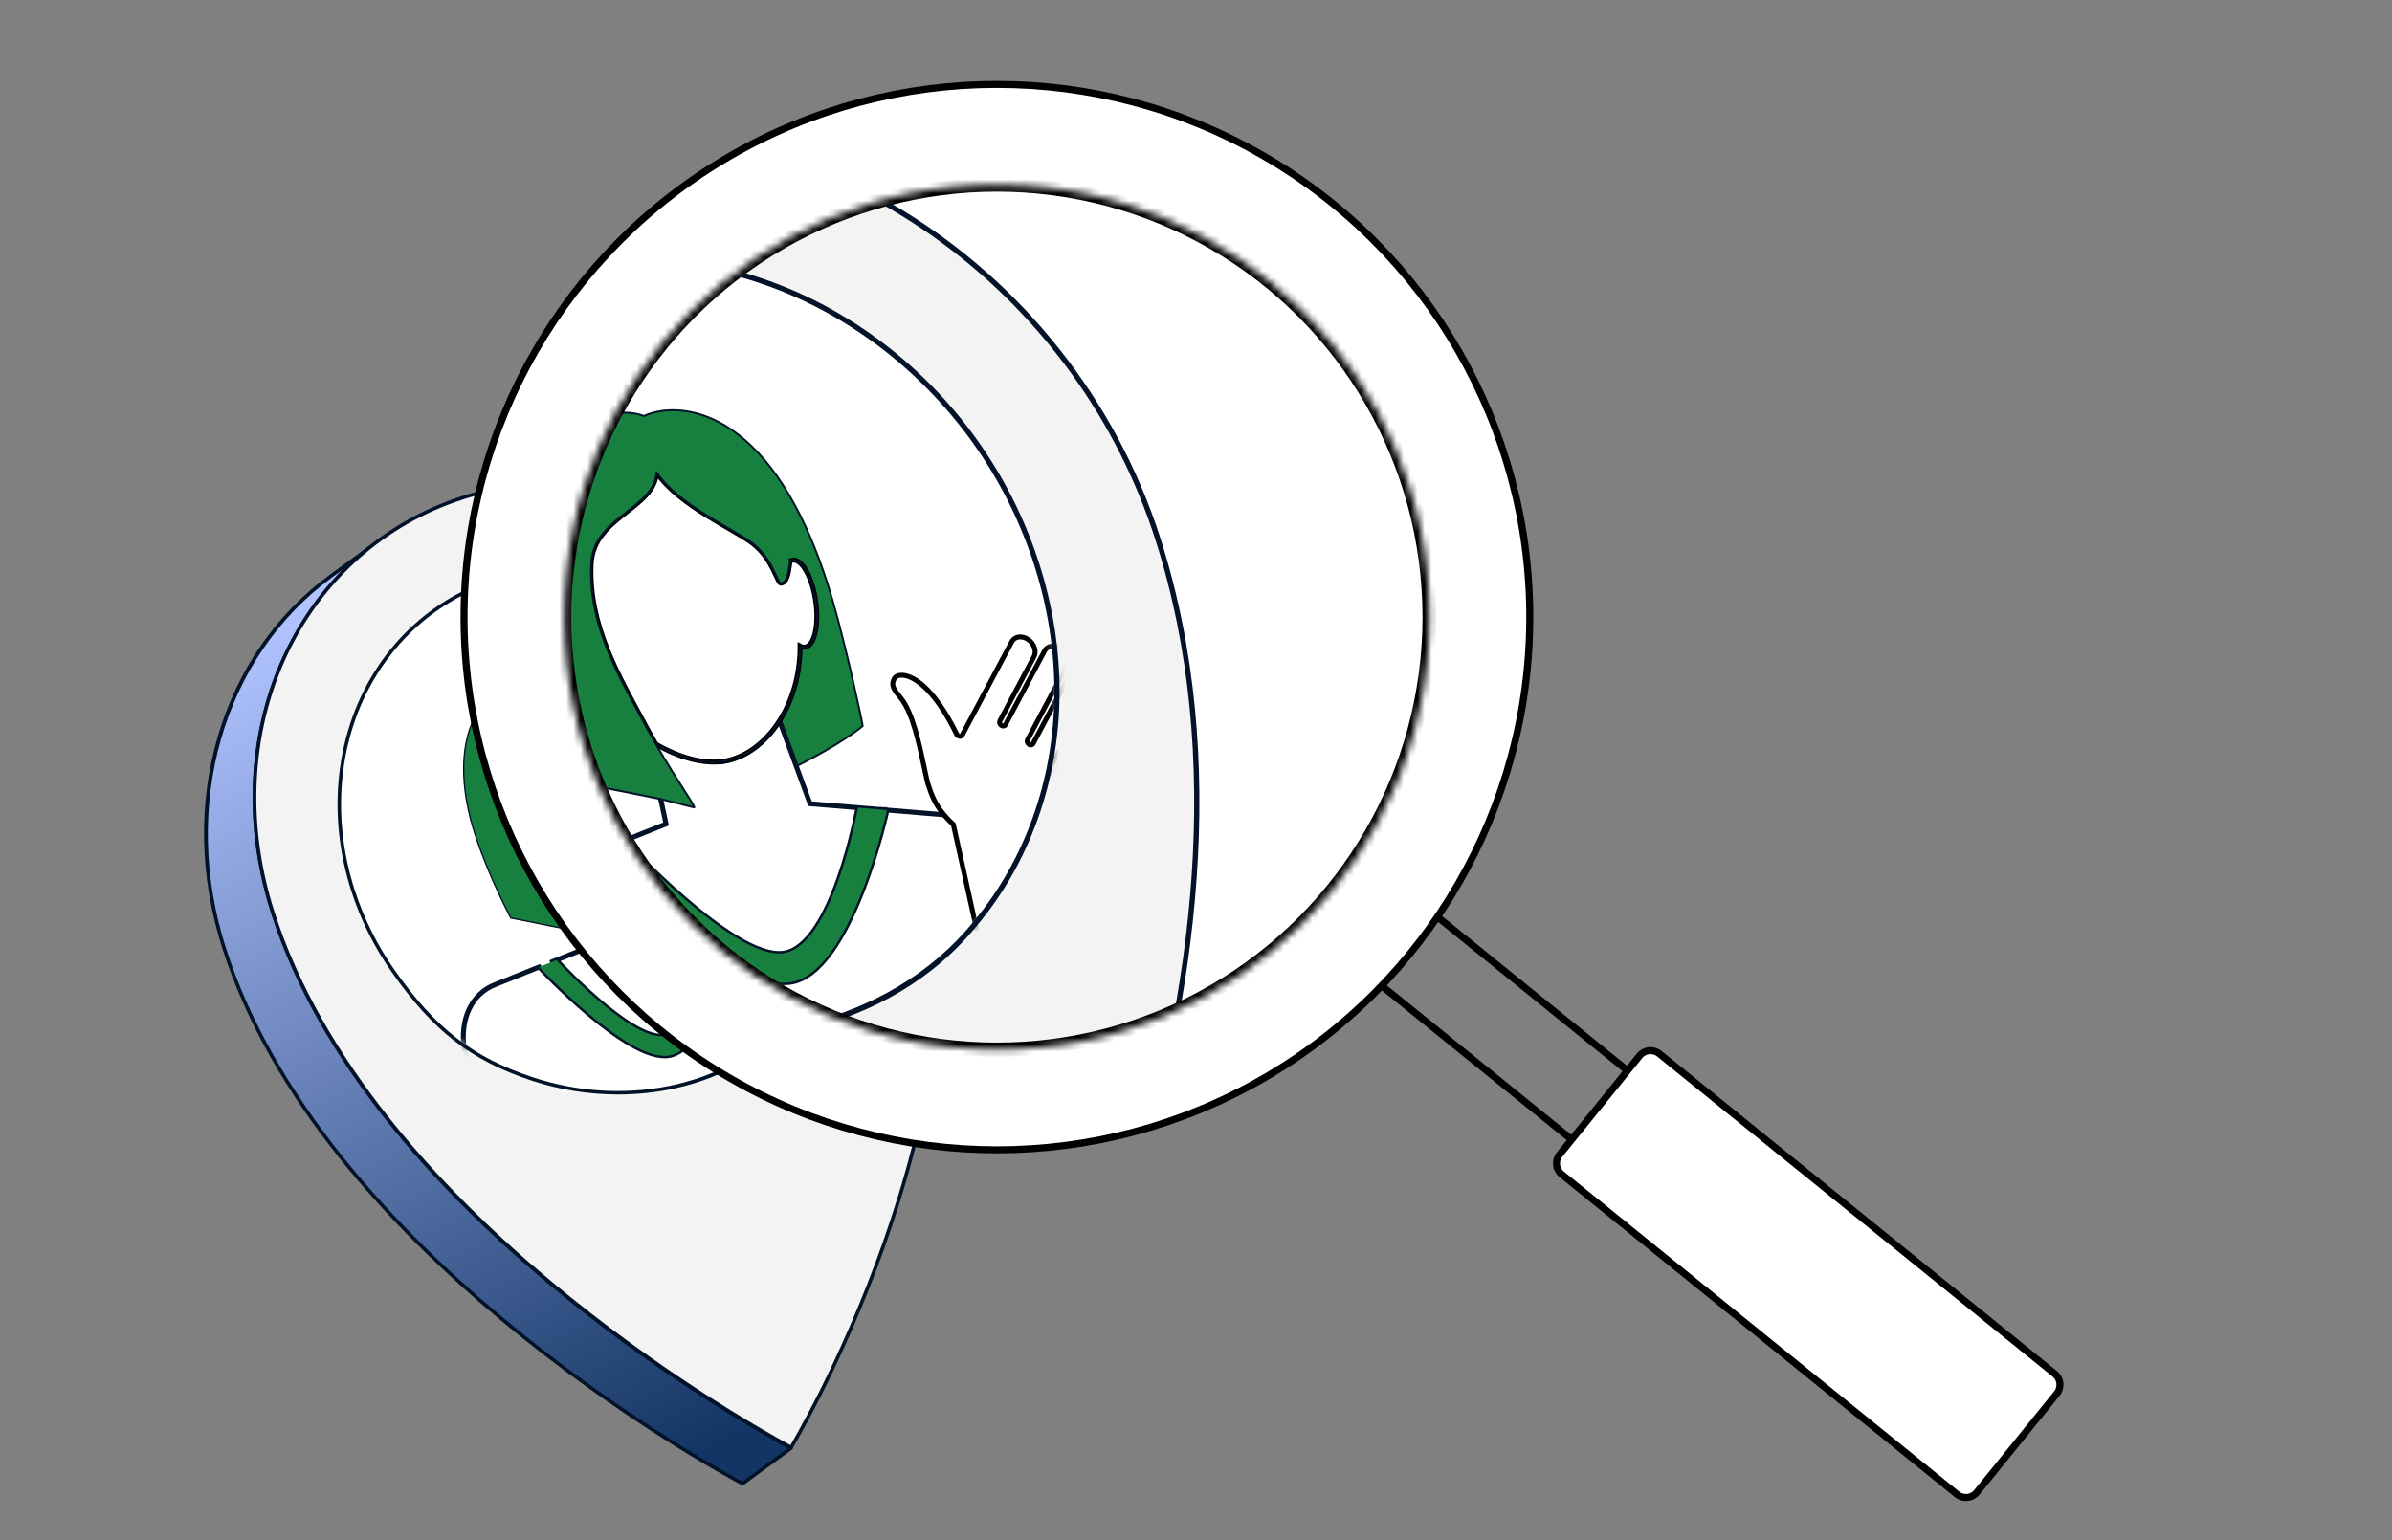 <svg width="340" height="219" viewBox="0 0 340 219" fill="none" xmlns="http://www.w3.org/2000/svg">
<rect x="0" y="0" width="340" height="219" fill="#808080" stroke="none"/>
<path d="M112.447 205.806L105.539 210.862C102.562 209.261 45.988 178.848 31.856 134.751C25.147 113.818 31.816 92.967 46.998 81.855L53.905 76.799C38.724 87.911 32.055 108.763 38.763 129.695C52.895 173.793 109.469 204.205 112.447 205.806Z" fill="url(#paint0_linear_383_5556)"/>
<path d="M105.544 211.19C105.504 211.19 105.463 211.18 105.426 211.16C99.321 207.879 45.388 177.858 31.622 134.906C28.358 124.72 28.137 114.25 30.983 104.628C33.768 95.21 39.257 87.293 46.855 81.731L53.763 76.675C53.874 76.593 54.031 76.618 54.112 76.729C54.194 76.841 54.17 76.997 54.058 77.079C38.596 88.397 32.547 109.542 39.007 129.697C52.712 172.464 106.484 202.392 112.571 205.664C112.646 205.704 112.696 205.781 112.702 205.867C112.708 205.953 112.669 206.035 112.6 206.086L105.692 211.142C105.649 211.174 105.597 211.19 105.544 211.19ZM48.838 80.9L47.151 82.135C31.689 93.452 25.64 114.598 32.099 134.753C45.706 177.21 98.804 207.016 105.524 210.645L111.985 205.916C104.424 201.808 52.064 172.08 38.53 129.85C35.266 119.664 35.045 109.194 37.891 99.572C40.032 92.332 43.771 85.978 48.838 80.9V80.9Z" fill="#021228"/>
<path d="M68.888 69.885C94.153 63.766 121.624 80.623 130.249 107.535C144.381 151.633 114.044 203.097 112.447 205.806C109.47 204.205 52.896 173.792 38.764 129.695C30.139 102.783 43.626 76.004 68.888 69.885Z" fill="#F3F3F3"/>
<path d="M112.446 206.056C112.406 206.056 112.365 206.046 112.328 206.026C106.223 202.745 52.29 172.725 38.524 129.771C36.29 122.801 35.479 115.741 36.113 108.787C36.726 102.066 38.65 95.784 41.832 90.115C47.67 79.716 57.257 72.445 68.828 69.642C94.175 63.503 121.836 80.466 130.486 107.459C144.255 150.423 115.936 200.378 112.662 205.933C112.615 206.012 112.532 206.056 112.446 206.056H112.446ZM79.426 68.885C75.925 68.885 72.414 69.288 68.946 70.129C57.512 72.898 48.038 80.083 42.269 90.361C35.857 101.783 34.666 116.092 39.001 129.619C52.559 171.926 105.328 201.669 112.353 205.471C116.135 199.002 143.555 149.877 130.009 107.611C122.622 84.56 101.255 68.885 79.426 68.885Z" fill="#021228"/>
<path d="M120.58 122.583C120.621 118.482 119.996 114.231 118.632 109.975C112.177 89.832 91.615 77.214 72.707 81.794C53.799 86.374 43.704 106.417 50.159 126.561C51.507 130.767 53.478 134.65 55.913 138.112C61.555 146.135 66.804 150.459 75.58 153.385C88.498 157.691 104.245 155.099 112.828 144.362C117.714 138.497 120.498 130.845 120.58 122.583Z" fill="white"/>
<mask id="mask0_383_5556" style="mask-type:alpha" maskUnits="userSpaceOnUse" x="48" y="80" width="73" height="76">
<path d="M120.58 122.583C120.621 118.482 119.996 114.231 118.632 109.975C112.177 89.832 91.615 77.214 72.707 81.794C53.799 86.374 43.704 106.417 50.159 126.561C51.507 130.767 53.478 134.65 55.913 138.112C61.555 146.135 66.804 150.459 75.58 153.385C88.498 157.691 104.245 155.099 112.828 144.362C117.714 138.497 120.498 130.845 120.58 122.583Z" fill="#B0C3FF"/>
</mask>
<g mask="url(#mask0_383_5556)">
<path d="M99.08 113.508C94.371 97.254 86.808 94.711 82.682 95.29C82.011 95.385 81.431 95.562 80.969 95.776C80.963 95.775 80.956 95.775 80.95 95.775C79.926 95.33 78.337 95.411 77.038 95.593C75.819 95.765 74.855 96.026 74.855 96.026C63.341 98.847 65.611 114.033 74.627 130.521L95.589 129.375C96.379 128.979 100.006 127.126 101.948 125.513C101.949 125.515 101.95 125.516 101.951 125.516C102.002 125.509 100.407 118.083 99.08 113.508Z" fill="#17803F"/>
<path d="M74.627 130.613C74.611 130.613 74.595 130.609 74.581 130.6C74.566 130.592 74.555 130.58 74.547 130.565C71.306 124.639 68.98 118.927 67.82 114.048C66.568 108.784 66.634 104.527 68.015 101.394C69.257 98.577 71.55 96.741 74.833 95.936C74.841 95.934 75.814 95.672 77.026 95.502C78.231 95.333 79.887 95.227 80.96 95.679C81.458 95.452 82.049 95.287 82.67 95.199C84.213 94.982 87.311 95.06 90.723 98.017C94.235 101.06 97.077 106.265 99.169 113.482C99.916 116.06 100.71 119.41 101.116 121.178C101.368 122.276 101.61 123.362 101.795 124.236C102.065 125.509 102.055 125.525 102.028 125.566C102.018 125.581 102.004 125.593 101.987 125.601C100.023 127.223 96.349 129.097 95.63 129.457C95.619 129.463 95.607 129.466 95.594 129.467L74.632 130.613L74.627 130.613ZM78.924 95.54C78.274 95.54 77.613 95.605 77.051 95.684C75.852 95.853 74.889 96.112 74.879 96.115C71.653 96.905 69.401 98.706 68.183 101.468C66.819 104.563 66.757 108.782 67.999 114.006C69.152 118.855 71.462 124.532 74.68 130.426L95.565 129.284C96.318 128.906 99.918 127.066 101.855 125.471C101.761 124.835 100.278 117.968 98.992 113.534C96.911 106.35 94.088 101.176 90.602 98.156C87.245 95.247 84.207 95.169 82.695 95.381C82.08 95.468 81.496 95.633 81.007 95.859C80.992 95.867 80.974 95.869 80.957 95.867C80.942 95.867 80.927 95.864 80.914 95.859C80.368 95.622 79.653 95.54 78.924 95.54Z" fill="#021228"/>
<path d="M103.808 133.533L103.808 133.534L104.285 133.574C104.285 133.574 100.845 149.267 95.003 150.088C89.168 150.908 76.676 137.518 76.647 137.487L70.387 139.994C67.086 141.242 65.326 144.917 66 149.133L68.996 160.619L117.737 153.997L113.198 137.283C112.223 136.389 111.686 135.597 111.346 134.905C111.209 134.63 111.104 134.371 111.016 134.127L103.808 133.533Z" fill="white" stroke="#021228" stroke-width="0.7"/>
<path d="M116.919 116.974C116.633 117.014 116.385 117.167 116.253 117.417L111.488 126.392C111.451 126.457 111.392 126.494 111.32 126.504C111.249 126.514 111.169 126.496 111.099 126.447C111.036 126.406 110.997 126.353 110.97 126.292L110.966 126.293C109.813 123.935 108.744 122.556 107.875 121.756C107.029 120.972 106.371 120.739 106.011 120.666C105.82 120.634 105.656 120.628 105.522 120.647C105.231 120.687 105.052 120.821 104.981 120.964C104.642 121.604 104.914 121.98 105.619 122.842C106.742 124.228 107.378 127.241 107.844 129.439C108.001 130.191 108.138 130.838 108.246 131.163L108.296 131.304C108.35 131.471 108.406 131.637 108.466 131.802C108.555 132.046 108.66 132.305 108.796 132.58C109.136 133.272 109.673 134.065 110.648 134.958L113.218 146.562L120.756 145.537L123.915 145.108L123.899 145.078L120.196 135.689C120.716 135.079 121.087 134.187 121.554 133.312L125.072 126.688C125.345 126.171 125.095 125.422 124.509 125.021C124.225 124.824 123.901 124.751 123.62 124.791C123.334 124.831 123.089 124.979 122.951 125.225L122.952 125.23L121.716 127.554L120.433 129.973C120.397 130.043 120.338 130.08 120.267 130.09C120.195 130.1 120.114 130.077 120.044 130.028C119.893 129.926 119.835 129.742 119.905 129.614L121.188 127.194L122.419 124.866L122.423 124.865L123.671 122.515C123.949 121.998 123.694 121.249 123.109 120.848C122.824 120.652 122.505 120.578 122.219 120.618C121.933 120.659 121.684 120.807 121.552 121.057L120.073 123.845L118.284 127.213C118.249 127.273 118.197 127.314 118.13 127.324C118.126 127.324 118.121 127.325 118.117 127.325C118.045 127.335 117.966 127.317 117.896 127.267C117.745 127.165 117.683 126.982 117.751 126.849L119.54 123.48L121.023 120.693L121.522 119.754C121.796 119.238 121.546 118.489 120.96 118.088C120.669 117.887 120.345 117.809 120.063 117.849C120.058 117.849 120.053 117.85 120.047 117.851C119.771 117.89 119.536 118.046 119.399 118.297L117.439 121.99L115.633 125.395C115.6 125.459 115.537 125.498 115.465 125.508C115.399 125.517 115.318 125.494 115.243 125.445C115.098 125.347 115.034 125.159 115.104 125.031L116.91 121.626L118.372 118.875C118.648 118.353 118.4 117.609 117.81 117.209C117.529 117.011 117.206 116.938 116.919 116.974Z" fill="white"/>
<path d="M113.147 146.664L110.565 135.006C109.732 134.239 109.126 133.458 108.715 132.62C108.592 132.375 108.486 132.125 108.38 131.834C108.321 131.668 108.264 131.5 108.21 131.332L108.16 131.194C108.047 130.853 107.905 130.175 107.754 129.458L107.752 129.448C107.289 127.261 106.655 124.266 105.549 122.9C104.835 122.027 104.534 121.612 104.901 120.921C104.994 120.731 105.217 120.597 105.51 120.555C105.654 120.535 105.828 120.542 106.027 120.576C106.443 120.659 107.109 120.92 107.938 121.688C108.989 122.656 110.026 124.172 111.02 126.192L111.023 126.192L111.055 126.255C111.078 126.306 111.108 126.343 111.15 126.369C111.201 126.406 111.256 126.421 111.308 126.413C111.353 126.407 111.387 126.384 111.409 126.346L116.172 117.374C116.313 117.108 116.581 116.928 116.907 116.882L116.908 116.882C117.232 116.843 117.58 116.934 117.863 117.133C118.486 117.555 118.751 118.356 118.454 118.918L116.992 121.669L115.186 125.074C115.139 125.16 115.191 125.298 115.296 125.369C115.35 125.405 115.41 125.423 115.454 125.417C115.499 125.41 115.535 125.387 115.552 125.353L119.318 118.254C119.466 117.983 119.727 117.803 120.035 117.76L120.056 117.757C120.365 117.714 120.716 117.806 121.014 118.012C121.635 118.438 121.901 119.239 121.605 119.797L117.833 126.892C117.787 126.982 117.838 127.117 117.948 127.191C117.997 127.226 118.054 127.241 118.105 127.234L118.131 127.324L118.119 127.232C118.154 127.227 118.183 127.205 118.205 127.167L121.472 121.014C121.61 120.751 121.879 120.574 122.208 120.527C122.529 120.482 122.868 120.57 123.162 120.773C123.787 121.2 124.052 122.002 123.753 122.559L122.484 124.95L122.48 124.951L121.271 127.237L119.988 129.656C119.939 129.746 119.988 129.878 120.097 129.952C120.149 129.988 120.208 130.006 120.255 129.999C120.3 129.993 120.331 129.971 120.352 129.931L121.636 127.511L122.855 125.22L122.855 125.218L122.872 125.18C123.019 124.916 123.281 124.746 123.608 124.7C123.925 124.655 124.273 124.745 124.563 124.945C125.185 125.371 125.45 126.172 125.154 126.731L121.637 133.355C121.514 133.586 121.396 133.82 121.283 134.046C120.971 134.667 120.675 135.254 120.303 135.706L123.983 145.039L124.06 145.181L113.147 146.664ZM105.685 120.728C105.631 120.728 105.581 120.731 105.535 120.737C105.307 120.77 105.131 120.869 105.065 121.004C104.754 121.59 104.983 121.918 105.691 122.784C106.826 124.185 107.465 127.205 107.932 129.409L107.934 129.42C108.077 130.101 108.225 130.805 108.334 131.134L108.384 131.273C108.437 131.44 108.494 131.606 108.553 131.771C108.657 132.055 108.76 132.299 108.88 132.539C109.285 133.363 109.884 134.132 110.711 134.89L110.732 134.91L110.739 134.938L113.29 146.459L123.783 145.033L120.091 135.672L120.127 135.63C120.502 135.189 120.801 134.594 121.118 133.963C121.232 133.736 121.35 133.501 121.474 133.269L124.992 126.645C125.245 126.166 125.006 125.471 124.459 125.097C124.205 124.922 123.905 124.844 123.634 124.882C123.375 124.918 123.167 125.047 123.046 125.246L123.035 125.273L121.798 127.597L120.515 130.016C120.467 130.108 120.384 130.167 120.28 130.181C120.187 130.194 120.081 130.166 119.992 130.103C119.806 129.976 119.732 129.742 119.825 129.569L121.108 127.151L122.361 124.781L122.365 124.781L123.591 122.472C123.847 121.995 123.608 121.3 123.058 120.924C122.801 120.747 122.509 120.671 122.233 120.709C121.959 120.748 121.747 120.887 121.634 121.1L118.366 127.256C118.314 127.346 118.236 127.401 118.144 127.414C118.138 127.415 118.132 127.416 118.125 127.417C118.032 127.43 117.931 127.403 117.844 127.342C117.657 127.216 117.581 126.98 117.67 126.806L119.46 123.437L121.442 119.711C121.696 119.232 121.457 118.538 120.909 118.163C120.649 117.983 120.346 117.902 120.077 117.94L120.062 117.942C119.807 117.977 119.601 118.119 119.48 118.341L115.715 125.438C115.67 125.525 115.584 125.584 115.479 125.599C115.39 125.611 115.288 125.584 115.193 125.522C115.007 125.396 114.932 125.156 115.024 124.987L116.83 121.582L118.291 118.832C118.546 118.351 118.307 117.656 117.759 117.285C117.511 117.11 117.21 117.031 116.931 117.065C116.665 117.102 116.447 117.246 116.335 117.46L111.569 126.435C111.545 126.478 111.512 126.515 111.471 126.543C111.43 126.571 111.383 126.589 111.334 126.595C111.235 126.609 111.133 126.583 111.046 126.522C110.995 126.488 110.952 126.444 110.92 126.392L110.918 126.392L110.884 126.333C109.891 124.303 108.858 122.786 107.813 121.823C107.015 121.084 106.383 120.835 105.993 120.756C105.881 120.737 105.778 120.728 105.685 120.728Z" fill="#021228"/>
<path d="M78.774 136.633L78.213 136.858C78.213 136.858 78.213 136.858 78.213 136.858L78.774 136.633ZM93.982 125.003C92.578 127.203 90.585 128.619 88.546 128.906C86.71 129.164 80.046 125.628 82.123 127.248C79.777 125.418 82.587 132.516 82.587 132.516L83.099 134.904L79.067 136.516C79.092 136.544 89.614 147.97 94.356 147.304L94.364 147.303C99.107 146.621 101.504 133.343 101.504 133.343L103.808 133.534C103.809 133.534 103.809 133.533 103.809 133.533L103.809 133.533L96.908 132.964L95.589 129.375L93.982 125.003Z" fill="white" stroke="#021228" stroke-width="0.7"/>
<path d="M101.505 133.343C101.505 133.343 99.108 146.621 94.365 147.303L94.356 147.304C89.615 147.97 79.093 136.544 79.068 136.516L79.067 136.516L78.775 136.633L78.214 136.858L76.648 137.487L76.648 137.487C76.677 137.518 89.17 150.908 95.005 150.088C100.847 149.267 104.287 133.574 104.287 133.574L103.809 133.534L101.505 133.343Z" fill="#17803F"/>
<path d="M97.489 113.855C97.229 111.549 96.27 109.637 95.356 109.593C95.314 109.591 95.271 109.592 95.23 109.598C95.147 109.61 95.067 109.638 94.995 109.679L94.993 109.688C94.877 110.217 94.857 111.705 94.136 111.816L94.135 111.816H94.133C93.769 111.86 93.38 109.526 91.417 108.001C89.649 106.632 84.354 104.387 82.189 101.185C81.962 104.713 76.1 105.433 75.911 110.007C75.665 115.906 78.603 120.765 81.04 125.305C81.405 125.984 81.768 126.634 82.122 127.249C84.401 128.57 86.71 129.164 88.545 128.906C90.585 128.619 92.577 127.204 93.982 125.003C95.183 123.12 95.954 120.662 95.954 117.846C96.071 117.909 96.189 117.946 96.306 117.952C96.348 117.954 96.39 117.952 96.431 117.947C97.27 117.829 97.742 116.058 97.489 113.855Z" fill="white"/>
<path d="M87.659 129.058C85.974 129.058 84.028 128.459 82.077 127.328C82.063 127.32 82.051 127.308 82.043 127.295C81.672 126.651 81.311 126.002 80.959 125.349C80.763 124.983 80.563 124.615 80.363 124.245C78.017 119.922 75.592 115.452 75.82 110.003C75.922 107.515 77.637 106.178 79.295 104.885C80.683 103.802 81.995 102.78 82.098 101.179C82.099 101.16 82.106 101.142 82.118 101.127C82.13 101.112 82.147 101.101 82.165 101.096C82.184 101.091 82.204 101.092 82.222 101.099C82.24 101.105 82.255 101.118 82.266 101.133C83.778 103.37 86.875 105.163 89.137 106.472C90.107 107.034 90.945 107.519 91.474 107.928C92.755 108.924 93.377 110.263 93.748 111.063C93.889 111.367 94.049 111.711 94.124 111.725C94.631 111.641 94.755 110.711 94.837 110.096C94.86 109.926 94.879 109.78 94.903 109.669C94.909 109.643 94.927 109.612 94.95 109.599C95.032 109.552 95.123 109.521 95.217 109.507C95.265 109.501 95.313 109.499 95.361 109.501C96.336 109.548 97.311 111.456 97.58 113.845C97.84 116.108 97.352 117.91 96.445 118.038C96.397 118.044 96.349 118.046 96.302 118.044C96.214 118.039 96.128 118.02 96.046 117.989C96.021 120.613 95.336 123.052 94.059 125.052C92.647 127.267 90.642 128.704 88.558 128.997C88.26 129.038 87.96 129.059 87.659 129.058ZM82.19 127.181C84.457 128.491 86.709 129.071 88.533 128.815C90.563 128.53 92.52 127.122 93.904 124.953C95.185 122.947 95.862 120.489 95.863 117.846C95.863 117.83 95.867 117.814 95.875 117.8C95.883 117.787 95.894 117.775 95.908 117.767C95.921 117.759 95.937 117.754 95.953 117.754C95.969 117.754 95.985 117.757 95.999 117.765C96.105 117.823 96.21 117.855 96.311 117.86C96.348 117.862 96.383 117.861 96.419 117.856C97.199 117.746 97.638 115.956 97.397 113.866V113.865C97.147 111.641 96.21 109.726 95.352 109.685C95.315 109.683 95.279 109.684 95.243 109.689C95.185 109.698 95.129 109.715 95.076 109.741C95.056 109.841 95.039 109.971 95.019 110.12C94.929 110.792 94.794 111.808 94.151 111.907C94.147 111.907 94.144 111.908 94.14 111.908C93.947 111.927 93.824 111.662 93.582 111.14C93.217 110.355 92.607 109.041 91.361 108.074C90.842 107.672 90.009 107.19 89.045 106.631C86.836 105.353 83.835 103.615 82.256 101.44C82.038 102.979 80.759 103.977 79.409 105.03C77.783 106.297 76.103 107.608 76.003 110.011C75.778 115.409 78.191 119.857 80.525 124.158C80.725 124.528 80.925 124.896 81.121 125.262C81.468 125.907 81.825 126.547 82.19 127.181Z" fill="#021228"/>
<path d="M77.037 95.593C67.023 96.838 63.419 106.336 67.647 119.017C69.642 125.003 72.604 130.521 72.604 130.521L82.585 132.516L85.784 133.318C85.981 133.295 84.216 130.884 82.122 127.249C81.751 126.606 81.391 125.958 81.039 125.305C78.602 120.765 75.664 115.906 75.91 110.007C76.099 105.433 81.961 104.713 82.188 101.185C84.353 104.387 89.648 106.632 91.416 108.001C93.379 109.525 93.769 111.86 94.133 111.816H94.134L94.136 111.816C94.856 111.705 94.876 110.217 94.992 109.688L94.994 109.679" fill="#17803F"/>
<path d="M85.786 133.413C85.778 133.413 85.77 133.412 85.763 133.41L82.564 132.608L72.586 130.614C72.573 130.611 72.56 130.605 72.549 130.597C72.537 130.589 72.528 130.578 72.522 130.566C72.492 130.51 69.533 124.971 67.558 119.047C65.096 111.661 65.243 105.212 67.971 100.888C69.88 97.862 73.011 95.998 77.027 95.499C77.052 95.496 77.077 95.503 77.097 95.519C77.117 95.534 77.129 95.557 77.132 95.582C77.136 95.606 77.129 95.632 77.113 95.651C77.098 95.671 77.075 95.684 77.05 95.687C73.093 96.179 70.008 98.012 68.131 100.989C65.433 105.264 65.294 111.656 67.738 118.987C69.62 124.633 72.398 129.929 72.667 130.437L82.605 132.423L85.662 133.19C85.544 132.955 85.199 132.416 84.782 131.765C84.118 130.727 83.115 129.159 82.041 127.295C81.67 126.652 81.309 126.003 80.957 125.349C80.761 124.984 80.561 124.616 80.361 124.246C78.015 119.923 75.589 115.452 75.817 110.003C75.92 107.513 77.635 106.176 79.294 104.882C80.681 103.8 81.992 102.778 82.095 101.178C82.096 101.159 82.104 101.14 82.116 101.125C82.129 101.109 82.146 101.098 82.165 101.093C82.184 101.088 82.204 101.089 82.223 101.096C82.241 101.103 82.257 101.115 82.268 101.132C83.78 103.367 86.877 105.16 89.138 106.47C90.109 107.031 90.947 107.516 91.475 107.926C92.757 108.921 93.379 110.261 93.751 111.061C93.891 111.363 94.049 111.704 94.124 111.722C94.628 111.636 94.752 110.709 94.834 110.095C94.857 109.925 94.877 109.779 94.901 109.668C94.912 109.617 94.963 109.58 95.014 109.591C95.065 109.602 95.098 109.648 95.088 109.699C95.063 109.811 95.044 109.954 95.022 110.12C94.932 110.793 94.796 111.81 94.151 111.909C94.148 111.91 94.144 111.91 94.141 111.91C93.945 111.93 93.822 111.665 93.579 111.141C93.215 110.356 92.605 109.043 91.359 108.075C90.841 107.674 90.008 107.192 89.043 106.633C86.836 105.356 83.838 103.62 82.257 101.446C82.037 102.983 80.759 103.98 79.41 105.031C77.785 106.299 76.105 107.609 76.006 110.011C75.781 115.408 78.193 119.855 80.527 124.156C80.728 124.526 80.927 124.894 81.123 125.26C81.474 125.912 81.835 126.559 82.205 127.201C83.276 129.061 84.278 130.627 84.942 131.663C85.839 133.065 85.936 133.239 85.884 133.35C85.875 133.368 85.861 133.384 85.844 133.395C85.826 133.406 85.806 133.412 85.786 133.413Z" fill="#021228"/>
</g>
<path d="M87.864 155.612C83.684 155.612 79.465 154.943 75.502 153.622C66.946 150.77 61.581 146.605 55.71 138.256C53.194 134.679 51.246 130.769 49.922 126.637C46.641 116.397 47.545 105.56 52.403 96.905C56.782 89.106 63.972 83.653 72.649 81.551C91.652 76.948 112.387 89.664 118.871 109.898C120.214 114.087 120.873 118.356 120.832 122.586C120.749 130.785 117.976 138.575 113.022 144.522C108.914 149.662 102.987 153.203 95.884 154.759C93.283 155.329 90.581 155.612 87.864 155.612ZM80.596 81.109C77.98 81.109 75.358 81.409 72.767 82.037C64.226 84.106 57.149 89.473 52.84 97.15C48.049 105.684 47.159 116.376 50.398 126.484C51.707 130.568 53.632 134.432 56.119 137.968C61.922 146.219 67.218 150.333 75.66 153.147C89.526 157.769 104.73 154.093 112.634 144.206C117.518 138.343 120.25 130.664 120.331 122.581C120.372 118.405 119.721 114.189 118.395 110.051C112.874 92.824 96.906 81.108 80.595 81.108L80.596 81.109Z" fill="#021228"/>
<circle cx="141.702" cy="87.743" r="75.743" fill="white" stroke="black" strokeLinecap="round" strokeLinejoin="round"/>
<path d="M278.183 212.474L221.98 166.962C221.122 166.267 220.99 165.007 221.685 164.149L223.401 162.03L231.332 152.235L233.048 150.117C233.743 149.258 235.003 149.126 235.861 149.821L292.063 195.333C292.922 196.028 293.054 197.287 292.359 198.145L280.996 212.178C280.301 213.036 279.041 213.169 278.183 212.474Z" fill="white"/>
<path d="M196.394 140.161L223.401 162.03M223.401 162.03L221.685 164.149C220.99 165.007 221.122 166.267 221.98 166.962L278.183 212.474C279.041 213.169 280.301 213.036 280.996 212.178L292.359 198.145C293.054 197.287 292.922 196.028 292.063 195.333L235.861 149.821C235.003 149.126 233.743 149.258 233.048 150.117L231.332 152.235M223.401 162.03L231.332 152.235M204.326 130.366L231.332 152.235" stroke="black"/>
<mask id="mask1_383_5556" style="mask-type:alpha" maskUnits="userSpaceOnUse" x="80" y="26" width="124" height="124">
<circle cx="141.702" cy="87.743" r="61.495" fill="black"/>
</mask>
<g mask="url(#mask1_383_5556)">
<path d="M138.178 222.251L127.938 229.745C123.525 227.373 39.663 182.29 18.714 116.923C8.77 85.894 18.655 54.985 41.16 38.513L51.399 31.018C28.895 47.49 19.009 78.399 28.953 109.428C49.902 174.796 133.764 219.878 138.178 222.251Z" fill="url(#paint1_linear_383_5556)"/>
<path d="M127.946 230.232C127.885 230.232 127.825 230.217 127.769 230.188C118.721 225.323 38.773 180.822 18.367 117.152C13.529 102.054 13.201 86.534 17.42 72.27C21.548 58.31 29.684 46.574 40.948 38.329L51.187 30.834C51.353 30.713 51.584 30.75 51.706 30.915C51.827 31.08 51.791 31.312 51.626 31.433C28.705 48.209 19.739 79.554 29.314 109.431C49.63 172.826 129.339 217.19 138.361 222.039C138.473 222.1 138.546 222.213 138.555 222.341C138.564 222.468 138.507 222.59 138.404 222.666L128.165 230.161C128.1 230.208 128.023 230.232 127.946 230.232ZM43.887 37.097L41.386 38.928C18.466 55.704 9.5 87.049 19.074 116.925C39.244 179.862 117.954 224.044 127.916 229.423L137.493 222.413C126.284 216.324 48.669 172.257 28.608 109.657C23.769 94.559 23.441 79.039 27.66 64.775C30.834 54.043 36.376 44.625 43.887 37.097V37.097Z" fill="#021228"/>
<path d="M73.607 20.77C111.057 11.698 151.78 36.686 164.565 76.58C185.513 141.947 140.543 218.235 138.176 222.251C133.763 219.878 49.901 174.796 28.952 109.428C16.167 69.535 36.16 29.84 73.607 20.77Z" fill="#F3F3F3"/>
<path d="M138.178 222.621C138.118 222.621 138.058 222.607 138.002 222.577C128.954 217.713 49.006 173.214 28.6 109.541C25.289 99.209 24.087 88.743 25.026 78.435C25.935 68.472 28.788 59.16 33.504 50.758C42.158 35.341 56.369 24.564 73.521 20.409C111.094 11.309 152.096 36.455 164.92 76.466C185.33 140.154 143.352 214.205 138.498 222.439C138.429 222.556 138.305 222.621 138.178 222.621H138.178ZM89.23 19.288C84.042 19.288 78.836 19.885 73.695 21.13C56.747 25.235 42.703 35.887 34.151 51.121C24.647 68.053 22.881 89.264 29.307 109.315C49.405 172.029 127.627 216.119 138.039 221.754C143.647 212.166 184.292 139.345 164.213 76.693C153.262 42.522 121.589 19.288 89.23 19.288Z" fill="#021228"/>
<path d="M150.234 98.886C150.294 92.806 149.368 86.504 147.346 80.197C137.777 50.337 107.297 31.634 79.269 38.423C51.241 45.212 36.277 74.922 45.846 104.782C47.844 111.017 50.766 116.774 54.375 121.905C62.739 133.798 70.519 140.208 83.528 144.544C102.676 150.927 126.02 147.086 138.743 131.17C145.986 122.476 150.112 111.133 150.234 98.886Z" fill="white"/>
<mask id="mask2_383_5556" style="mask-type:alpha" maskUnits="userSpaceOnUse" x="42" y="37" width="109" height="111">
<path d="M150.234 98.886C150.294 92.806 149.368 86.504 147.346 80.197C137.777 50.337 107.297 31.634 79.269 38.423C51.241 45.212 36.277 74.922 45.846 104.782C47.844 111.017 50.766 116.774 54.375 121.905C62.739 133.798 70.519 140.208 83.528 144.544C102.676 150.927 126.02 147.086 138.743 131.17C145.986 122.476 150.112 111.133 150.234 98.886Z" fill="#B0C3FF"/>
</mask>
<g mask="url(#mask2_383_5556)">
<path d="M118.363 85.434C111.382 61.339 100.172 57.569 94.056 58.429C93.061 58.569 92.201 58.831 91.515 59.148C91.506 59.147 91.497 59.147 91.488 59.147C89.97 58.488 87.615 58.607 85.689 58.878C83.881 59.132 82.453 59.519 82.453 59.519C65.385 63.701 68.751 86.212 82.115 110.653L113.188 108.954C114.359 108.367 119.735 105.62 122.614 103.23C122.616 103.233 122.617 103.234 122.618 103.234C122.694 103.223 120.33 92.215 118.363 85.434Z" fill="#17803F"/>
<path d="M82.117 110.789C82.092 110.789 82.068 110.782 82.047 110.77C82.026 110.758 82.009 110.74 81.997 110.718C77.193 101.933 73.745 93.467 72.026 86.235C70.17 78.432 70.268 72.12 72.315 67.476C74.155 63.3 77.556 60.579 82.422 59.386C82.433 59.383 83.876 58.995 85.672 58.743C87.459 58.492 89.913 58.335 91.503 59.005C92.242 58.669 93.118 58.423 94.038 58.294C96.325 57.972 100.917 58.088 105.976 62.47C111.182 66.982 115.395 74.696 118.496 85.395C119.604 89.216 120.78 94.183 121.382 96.803C121.756 98.43 122.114 100.04 122.389 101.336C122.789 103.223 122.773 103.248 122.734 103.307C122.72 103.33 122.698 103.348 122.673 103.359C119.762 105.764 114.316 108.542 113.25 109.076C113.234 109.084 113.215 109.089 113.197 109.09L82.124 110.789L82.117 110.789ZM88.485 58.799C87.522 58.799 86.543 58.896 85.71 59.013C83.932 59.263 82.504 59.647 82.49 59.651C77.707 60.822 74.369 63.492 72.564 67.586C70.542 72.175 70.45 78.428 72.291 86.172C74 93.36 77.424 101.775 82.195 110.512L113.154 108.82C114.27 108.259 119.606 105.531 122.478 103.167C122.338 102.224 120.14 92.045 118.234 85.471C115.148 74.823 110.964 67.153 105.797 62.676C100.82 58.364 96.317 58.248 94.076 58.564C93.163 58.692 92.298 58.937 91.574 59.272C91.551 59.283 91.525 59.287 91.499 59.284C91.477 59.283 91.456 59.279 91.435 59.272C90.626 58.921 89.566 58.799 88.485 58.799Z" fill="#021228"/>
<path d="M125.371 115.117L125.371 115.12L126.078 115.178C126.078 115.178 120.979 138.441 112.319 139.658C103.67 140.873 85.152 121.025 85.109 120.979L75.83 124.695C70.937 126.545 68.327 131.993 69.326 138.241L73.768 155.269L146.019 145.453L139.29 120.676C137.844 119.352 137.049 118.177 136.545 117.151C136.342 116.744 136.186 116.36 136.055 115.999L125.371 115.117Z" fill="white" stroke="#021228" stroke-width="0.7"/>
<path d="M144.807 90.571C144.384 90.63 144.016 90.858 143.82 91.228L136.756 104.532C136.702 104.628 136.614 104.684 136.508 104.699C136.402 104.713 136.284 104.686 136.18 104.613C136.087 104.553 136.03 104.473 135.99 104.384L135.983 104.385C134.274 100.89 132.689 98.846 131.401 97.66C130.148 96.498 129.173 96.152 128.638 96.045C128.355 95.997 128.112 95.987 127.913 96.015C127.483 96.076 127.216 96.274 127.112 96.486C126.609 97.434 127.012 97.991 128.057 99.27C129.721 101.324 130.665 105.79 131.355 109.049C131.588 110.164 131.791 111.122 131.951 111.604L132.026 111.813C132.105 112.061 132.189 112.307 132.277 112.552C132.409 112.914 132.564 113.297 132.767 113.705C133.271 114.73 134.066 115.905 135.512 117.23L139.321 134.43L150.495 132.912L155.178 132.276L155.154 132.231L149.665 118.314C150.436 117.409 150.987 116.086 151.679 114.79L156.893 104.971C157.298 104.205 156.928 103.094 156.059 102.5C155.637 102.208 155.158 102.1 154.741 102.159C154.317 102.218 153.953 102.437 153.749 102.802L153.751 102.81L151.918 106.255L150.016 109.841C149.963 109.943 149.876 109.999 149.77 110.014C149.664 110.029 149.544 109.995 149.44 109.922C149.217 109.77 149.131 109.498 149.234 109.307L151.136 105.721L152.961 102.27L152.967 102.269L154.817 98.785C155.228 98.019 154.851 96.909 153.983 96.315C153.561 96.023 153.088 95.914 152.665 95.974C152.241 96.033 151.871 96.253 151.675 96.624L149.483 100.756L146.831 105.749C146.78 105.838 146.702 105.899 146.604 105.913C146.597 105.914 146.59 105.915 146.583 105.915C146.477 105.93 146.359 105.903 146.255 105.83C146.032 105.678 145.94 105.406 146.041 105.209L148.693 100.216L150.891 96.084L151.632 94.693C152.037 93.927 151.667 92.817 150.798 92.222C150.367 91.924 149.886 91.809 149.469 91.868C149.461 91.869 149.453 91.87 149.445 91.871C149.036 91.928 148.686 92.16 148.483 92.533L145.579 98.007L142.901 103.055C142.853 103.149 142.759 103.206 142.653 103.221C142.554 103.235 142.434 103.201 142.323 103.129C142.109 102.983 142.014 102.704 142.118 102.514L144.795 97.467L146.961 93.39C147.371 92.616 147.003 91.512 146.128 90.919C145.712 90.626 145.233 90.518 144.807 90.571Z" fill="white" stroke="black" stroke-width="0.7"/>
<path d="M88.262 119.713L87.43 120.046C87.43 120.046 87.43 120.047 87.43 120.047L88.262 119.713ZM110.805 102.473C108.723 105.735 105.769 107.834 102.746 108.258C100.025 108.641 90.147 103.399 93.225 105.802C89.748 103.088 93.913 113.61 93.913 113.61L94.672 117.15L88.695 119.54C88.733 119.581 104.33 136.518 111.359 135.531L111.371 135.529C118.402 134.519 121.955 114.837 121.955 114.837L125.371 115.12C125.371 115.119 125.371 115.118 125.372 115.117L125.371 115.117L115.143 114.274L113.187 108.954L110.805 102.473Z" fill="white" stroke="#021228" stroke-width="0.7"/>
<path d="M121.957 114.836C121.957 114.836 118.405 134.519 111.373 135.529L111.361 135.53C104.332 136.518 88.736 119.581 88.698 119.54L88.697 119.539L88.263 119.713L87.432 120.047L85.111 120.979L85.112 120.979C85.154 121.025 103.672 140.873 112.322 139.658C120.982 138.441 126.081 115.178 126.081 115.178L125.373 115.12L121.957 114.836Z" fill="#17803F"/>
<path d="M116.003 85.948C115.618 82.53 114.197 79.695 112.841 79.63C112.779 79.626 112.716 79.629 112.655 79.638C112.532 79.656 112.414 79.697 112.306 79.758L112.303 79.771C112.131 80.556 112.102 82.76 111.034 82.925L111.032 82.925H111.029C110.49 82.991 109.912 79.53 107.003 77.27C104.382 75.241 96.533 71.913 93.324 67.166C92.987 72.397 84.298 73.464 84.018 80.244C83.652 88.988 88.008 96.191 91.62 102.921C92.162 103.928 92.7 104.89 93.225 105.802C96.603 107.76 100.025 108.641 102.746 108.259C105.769 107.834 108.723 105.735 110.804 102.473C112.585 99.682 113.728 96.039 113.729 91.864C113.902 91.958 114.076 92.012 114.25 92.021C114.312 92.024 114.374 92.022 114.436 92.013C115.679 91.838 116.378 89.213 116.003 85.948Z" fill="white" stroke="black" stroke-width="0.7"/>
<path d="M101.433 108.484C98.936 108.484 96.051 107.597 93.159 105.92C93.138 105.908 93.121 105.891 93.109 105.87C92.559 104.916 92.023 103.954 91.502 102.985C91.211 102.443 90.915 101.898 90.618 101.35C87.141 94.942 83.546 88.315 83.883 80.238C84.036 76.55 86.578 74.568 89.036 72.651C91.093 71.046 93.037 69.53 93.19 67.158C93.192 67.129 93.202 67.102 93.22 67.08C93.238 67.058 93.263 67.042 93.29 67.035C93.318 67.027 93.347 67.029 93.373 67.039C93.4 67.049 93.423 67.067 93.439 67.09C95.68 70.405 100.272 73.063 103.624 75.004C105.062 75.837 106.305 76.556 107.088 77.163C108.988 78.638 109.909 80.623 110.46 81.809C110.669 82.26 110.906 82.77 111.017 82.79C111.768 82.665 111.952 81.288 112.074 80.375C112.107 80.124 112.136 79.907 112.172 79.742C112.181 79.704 112.207 79.659 112.241 79.64C112.364 79.57 112.498 79.523 112.638 79.503C112.708 79.493 112.779 79.49 112.85 79.494C114.296 79.564 115.742 82.392 116.14 85.933C116.526 89.287 115.802 91.959 114.457 92.148C114.386 92.158 114.315 92.161 114.245 92.157C114.115 92.15 113.987 92.122 113.866 92.076C113.829 95.965 112.813 99.581 110.921 102.546C108.827 105.828 105.855 107.96 102.767 108.394C102.325 108.455 101.879 108.485 101.433 108.484ZM93.327 105.702C96.687 107.644 100.025 108.504 102.729 108.124C105.738 107.701 108.64 105.614 110.691 102.399C112.589 99.425 113.593 95.781 113.594 91.864C113.594 91.84 113.601 91.817 113.612 91.796C113.624 91.776 113.641 91.759 113.661 91.746C113.681 91.734 113.704 91.728 113.728 91.727C113.752 91.727 113.775 91.733 113.796 91.744C113.954 91.83 114.11 91.877 114.259 91.885C114.313 91.888 114.365 91.885 114.419 91.878C115.575 91.716 116.225 89.062 115.869 85.964V85.963C115.498 82.665 114.109 79.827 112.836 79.766C112.783 79.763 112.729 79.765 112.675 79.773C112.59 79.785 112.506 79.811 112.428 79.849C112.399 79.997 112.373 80.191 112.344 80.411C112.211 81.407 112.01 82.913 111.056 83.06C111.051 83.061 111.046 83.061 111.041 83.061C110.754 83.09 110.572 82.698 110.213 81.924C109.672 80.76 108.768 78.812 106.921 77.378C106.152 76.782 104.917 76.067 103.488 75.24C100.214 73.344 95.766 70.769 93.424 67.544C93.101 69.826 91.205 71.305 89.203 72.866C86.794 74.745 84.303 76.687 84.156 80.25C83.822 88.252 87.398 94.844 90.858 101.22C91.155 101.769 91.451 102.314 91.742 102.856C92.257 103.812 92.785 104.761 93.327 105.702Z" fill="#021228"/>
<path d="M85.69 58.878C70.844 60.723 65.503 74.802 71.77 93.6C74.728 102.472 79.117 110.653 79.117 110.653L93.914 113.61L98.656 114.799C98.946 114.764 96.331 111.19 93.226 105.802C92.677 104.849 92.142 103.889 91.621 102.92C88.009 96.191 83.654 88.987 84.019 80.244C84.299 73.464 92.988 72.397 93.325 67.166C96.535 71.913 104.383 75.241 107.004 77.27C109.914 79.53 110.491 82.99 111.031 82.925H111.033L111.035 82.925C112.104 82.76 112.133 80.555 112.305 79.771L112.307 79.758" fill="#17803F"/>
<path d="M98.656 114.939C98.644 114.939 98.633 114.938 98.622 114.935L93.88 113.746L79.09 110.79C79.07 110.786 79.05 110.777 79.034 110.765C79.017 110.753 79.004 110.737 78.994 110.719C78.95 110.637 74.565 102.426 71.637 93.644C67.987 82.696 68.204 73.137 72.248 66.727C75.078 62.241 79.72 59.478 85.672 58.739C85.709 58.734 85.747 58.744 85.776 58.767C85.805 58.79 85.824 58.823 85.829 58.86C85.834 58.897 85.823 58.934 85.8 58.964C85.778 58.993 85.744 59.012 85.707 59.017C79.841 59.746 75.269 62.464 72.485 66.876C68.487 73.214 68.28 82.689 71.903 93.556C74.693 101.925 78.811 109.776 79.21 110.528L93.942 113.473L98.473 114.608C98.297 114.26 97.786 113.462 97.169 112.497C96.184 110.959 94.697 108.634 93.105 105.871C92.555 104.918 92.02 103.956 91.498 102.986C91.207 102.445 90.911 101.9 90.614 101.351C87.137 94.942 83.541 88.316 83.879 80.238C84.032 76.548 86.574 74.565 89.033 72.647C91.09 71.043 93.033 69.528 93.185 67.157C93.187 67.128 93.198 67.1 93.216 67.077C93.235 67.054 93.26 67.038 93.288 67.03C93.317 67.023 93.347 67.024 93.374 67.034C93.402 67.045 93.425 67.063 93.442 67.088C95.682 70.402 100.273 73.059 103.626 75C105.064 75.833 106.306 76.552 107.09 77.159C108.99 78.635 109.912 80.621 110.463 81.807C110.671 82.254 110.906 82.76 111.017 82.786C111.764 82.659 111.947 81.285 112.069 80.374C112.103 80.123 112.132 79.905 112.168 79.741C112.184 79.665 112.26 79.611 112.336 79.627C112.411 79.644 112.461 79.712 112.444 79.787C112.408 79.954 112.38 80.166 112.347 80.412C112.214 81.409 112.013 82.916 111.056 83.063C111.051 83.064 111.047 83.065 111.042 83.065C110.751 83.095 110.569 82.701 110.208 81.925C109.668 80.762 108.764 78.814 106.918 77.381C106.149 76.785 104.915 76.071 103.485 75.243C100.213 73.349 95.769 70.776 93.426 67.554C93.099 69.832 91.204 71.309 89.205 72.868C86.797 74.747 84.306 76.689 84.159 80.249C83.825 88.25 87.401 94.843 90.86 101.218C91.158 101.767 91.454 102.312 91.745 102.854C92.265 103.821 92.799 104.78 93.348 105.732C94.936 108.489 96.422 110.81 97.405 112.346C98.735 114.424 98.879 114.681 98.801 114.846C98.788 114.873 98.768 114.897 98.742 114.913C98.716 114.93 98.686 114.939 98.656 114.939Z" fill="#021228"/>
</g>
<path d="M101.736 147.846C95.54 147.846 89.285 146.855 83.41 144.896C70.727 140.668 62.776 134.495 54.071 122.118C50.342 116.815 47.456 111.021 45.493 104.895C40.628 89.716 41.969 73.652 49.17 60.822C55.66 49.261 66.319 41.177 79.181 38.062C107.351 31.239 138.087 50.089 147.699 80.083C149.689 86.292 150.666 92.62 150.604 98.889C150.483 111.043 146.371 122.591 139.028 131.407C132.938 139.025 124.152 144.275 113.624 146.581C109.768 147.426 105.763 147.846 101.736 147.846ZM90.961 37.406C87.084 37.406 83.197 37.852 79.356 38.782C66.695 41.849 56.205 49.805 49.817 61.185C42.716 73.836 41.397 89.685 46.199 104.668C48.139 110.722 50.992 116.45 54.678 121.691C63.28 133.922 71.131 140.02 83.645 144.192C104.199 151.044 126.737 145.594 138.452 130.938C145.692 122.248 149.743 110.865 149.862 98.882C149.924 92.692 148.958 86.443 146.992 80.309C138.808 54.772 115.139 37.406 90.961 37.406L90.961 37.406Z" fill="#021228"/>
<circle cx="141.702" cy="87.743" r="61.495" stroke="black" stroke-width="2" strokeLinecap="round" strokeLinejoin="round"/>
</g>
<defs>
<linearGradient id="paint0_linear_383_5556" x1="94.356" y1="209.277" x2="34.764" y2="90.644" gradientUnits="userSpaceOnUse">
<stop stop-color="#133565"/>
<stop offset="1" stop-color="#B0C3FF"/>
</linearGradient>
<linearGradient id="paint1_linear_383_5556" x1="111.361" y1="227.396" x2="23.025" y2="51.541" gradientUnits="userSpaceOnUse">
<stop stop-color="#133565"/>
<stop offset="1" stop-color="#B0C3FF"/>
</linearGradient>
</defs>
</svg>
